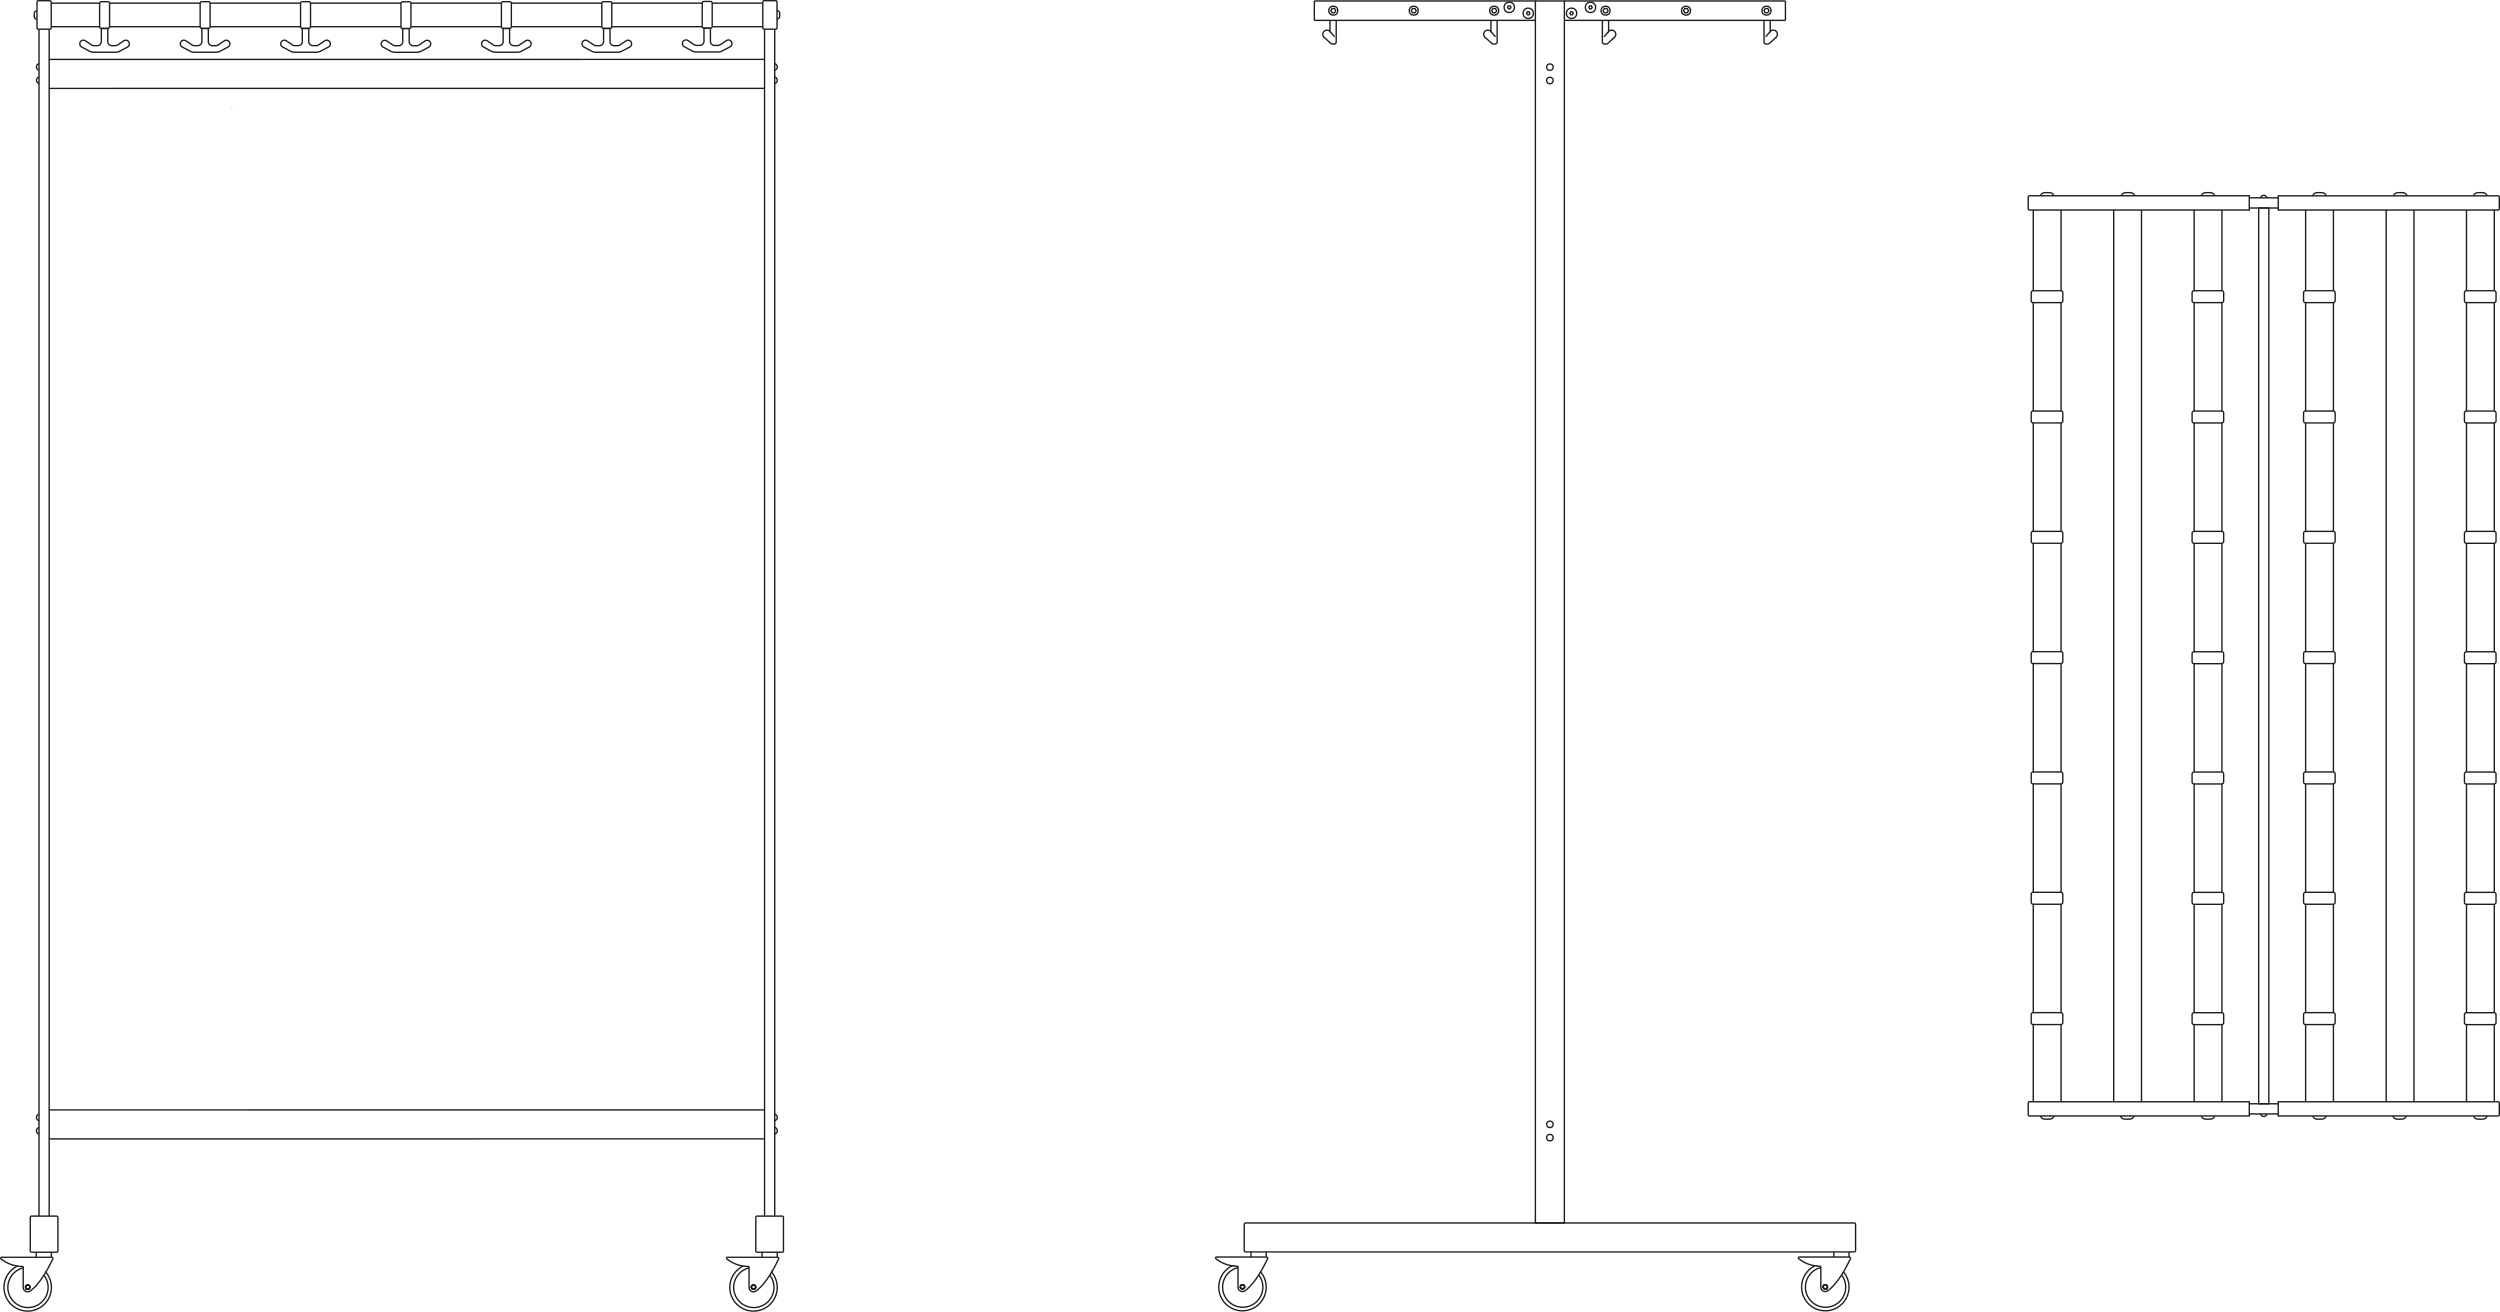 <svg xmlns="http://www.w3.org/2000/svg" viewBox="0 0 2715.94 1425.09"><defs><style>.cls-1{fill:none;stroke:#1d1d1b;stroke-miterlimit:10;stroke-width:1.5px;}</style></defs><g id="Layer_2" data-name="Layer 2"><g id="Linjeritningar"><rect class="cls-1" x="828.66" y="0.75" width="15.47" height="30.94" rx="1.42"/><polyline class="cls-1" points="830.6 1205.76 57.56 1205.81 53.42 1205.81 53.42 1205.81"/><line class="cls-1" x1="53.42" y1="1237.27" x2="830.59" y2="1237.23"/><line class="cls-1" x1="841.63" y1="1321.15" x2="841.63" y2="31.69"/><line class="cls-1" x1="830.6" y1="31.69" x2="830.6" y2="1321.15"/><line class="cls-1" x1="53.42" y1="1321.15" x2="53.42" y2="31.69"/><line class="cls-1" x1="42.38" y1="31.69" x2="42.38" y2="1321.15"/><rect class="cls-1" x="40.17" y="0.75" width="15.47" height="30.94" rx="1.42" transform="translate(95.82 32.44) rotate(-180)"/><path class="cls-1" d="M251.75,117.68h0v-.21A1.27,1.27,0,0,1,251.75,117.68Z"/><path class="cls-1" d="M841.63,1224.86a3.67,3.67,0,0,1,0,7.11"/><path class="cls-1" d="M841.63,1210.4a3.67,3.67,0,0,1,0,7.11"/><path class="cls-1" d="M42.38,1217.51a3.67,3.67,0,0,1,0-7.11"/><path class="cls-1" d="M42.38,1232a3.67,3.67,0,0,1,0-7.11"/><polyline class="cls-1" points="830.6 64.53 57.56 64.57 53.42 64.57 53.42 64.57"/><line class="cls-1" x1="53.42" y1="96.03" x2="830.59" y2="95.99"/><path class="cls-1" d="M841.63,83.62a3.67,3.67,0,0,1,0,7.11"/><path class="cls-1" d="M841.63,69.16a3.67,3.67,0,0,1,0,7.11"/><path class="cls-1" d="M42.38,76.27a3.67,3.67,0,0,1,0-7.11"/><path class="cls-1" d="M42.38,90.73a3.67,3.67,0,0,1,0-7.11"/><rect class="cls-1" x="821.09" y="1321.15" width="30.05" height="39.24" rx="1.42"/><path class="cls-1" d="M844.36,1398.6a25.75,25.75,0,1,1-37.9-22.71l1-.5a43.34,43.34,0,0,0,5.36.5.88.88,0,0,1,.94.88v21.83a4.86,4.86,0,0,0,4.87,4.8,5.08,5.08,0,0,0,2.21-.55A8,8,0,0,0,822,1402c2.32-1.71,7.63-6.35,14.26-16.69.66-1,1.32-2.15,2-3.31A25.71,25.71,0,0,1,844.36,1398.6Z"/><path class="cls-1" d="M838.34,1382c2.38-4,4.86-8.68,7.52-14.2a1.37,1.37,0,0,0-1.22-1.94H790.33a1,1,0,0,0-1.05,1,.9.9,0,0,0,.33.72l.11.11a36.39,36.39,0,0,0,17.73,7.68m11.17,25.19a2.32,2.32,0,1,1,2.32-2.32A2.33,2.33,0,0,1,818.62,1400.58Z"/><path class="cls-1" d="M820.94,1398.26a2.33,2.33,0,1,1-2.32-2.32A2.33,2.33,0,0,1,820.94,1398.26Z"/><line class="cls-1" x1="844.37" y1="1360.4" x2="844.37" y2="1365.87"/><line class="cls-1" x1="827.88" y1="1360.4" x2="827.88" y2="1365.87"/><path class="cls-1" d="M820.94,1398.26a2.33,2.33,0,1,1-2.32-2.32A2.33,2.33,0,0,1,820.94,1398.26Z"/><path class="cls-1" d="M816.29,1398.26a2.33,2.33,0,1,1,2.33,2.32A2.34,2.34,0,0,1,816.29,1398.26Z"/><path class="cls-1" d="M836.3,1385.33a21.87,21.87,0,1,1-22.55-7.95"/><path class="cls-1" d="M55.84,1398.6a25.75,25.75,0,1,1-37.91-22.71l1-.5a43,43,0,0,0,5.36.5.88.88,0,0,1,.94.88v21.83a4.85,4.85,0,0,0,4.86,4.8,5,5,0,0,0,2.21-.55,8.29,8.29,0,0,0,1.22-.83c2.32-1.71,7.62-6.35,14.25-16.69.66-1,1.33-2.15,2-3.31A25.76,25.76,0,0,1,55.84,1398.6Z"/><path class="cls-1" d="M49.82,1382c2.37-4,4.86-8.68,7.51-14.2a1.37,1.37,0,0,0-1.21-1.94H1.8a1,1,0,0,0-1,1,.9.9,0,0,0,.33.72l.11.11a36.44,36.44,0,0,0,17.74,7.68m11.16,25.19a2.32,2.32,0,1,1,2.32-2.32A2.33,2.33,0,0,1,30.09,1400.58Z"/><path class="cls-1" d="M32.41,1398.26a2.32,2.32,0,1,1-2.32-2.32A2.33,2.33,0,0,1,32.41,1398.26Z"/><line class="cls-1" x1="55.84" y1="1360.4" x2="55.84" y2="1365.87"/><line class="cls-1" x1="39.36" y1="1360.4" x2="39.36" y2="1365.87"/><path class="cls-1" d="M32.41,1398.26a2.32,2.32,0,1,1-2.32-2.32A2.33,2.33,0,0,1,32.41,1398.26Z"/><path class="cls-1" d="M27.77,1398.26a2.32,2.32,0,1,1,2.32,2.32A2.33,2.33,0,0,1,27.77,1398.26Z"/><path class="cls-1" d="M47.77,1385.33a21.87,21.87,0,1,1-22.54-7.95"/><rect class="cls-1" x="32.88" y="1321.15" width="30.05" height="39.24" rx="1.42"/><path class="cls-1" d="M40.15,20.9h0A2.89,2.89,0,0,1,37.26,18V14.67a2.89,2.89,0,0,1,2.89-2.89h0"/><path class="cls-1" d="M844.12,11.49h0A2.89,2.89,0,0,1,847,14.38v3.34a2.89,2.89,0,0,1-2.89,2.89h0"/><line class="cls-1" x1="828.66" y1="3.42" x2="773.71" y2="3.42"/><line class="cls-1" x1="108.36" y1="3.42" x2="55.64" y2="3.42"/><line class="cls-1" x1="108.34" y1="29.02" x2="55.64" y2="29.02"/><line class="cls-1" x1="828.66" y1="29.02" x2="773.73" y2="29.02"/><line class="cls-1" x1="326.53" y1="29.02" x2="228.24" y2="29.02"/><line class="cls-1" x1="544.72" y1="29.02" x2="446.44" y2="29.02"/><line class="cls-1" x1="762.91" y1="29.02" x2="664.63" y2="29.02"/><line class="cls-1" x1="773.73" y1="29.02" x2="773.69" y2="29.02"/><polyline class="cls-1" points="555.53 29.02 555.53 29.02 653.82 29.02"/><polyline class="cls-1" points="337.33 29.02 337.34 29.02 435.63 29.02"/><polyline class="cls-1" points="119.02 29.02 119.14 29.02 217.44 29.02"/><polyline class="cls-1" points="119 3.42 119.13 3.42 217.45 3.42"/><polyline class="cls-1" points="337.32 3.42 337.32 3.42 435.65 3.42 435.66 3.42"/><polyline class="cls-1" points="555.51 3.42 555.52 3.42 653.84 3.42"/><line class="cls-1" x1="773.71" y1="3.42" x2="773.71" y2="3.42"/><line class="cls-1" x1="762.9" y1="3.42" x2="664.61" y2="3.42"/><polyline class="cls-1" points="446.4 3.42 446.42 3.42 544.74 3.42"/><line class="cls-1" x1="326.55" y1="3.42" x2="228.22" y2="3.42"/><path class="cls-1" d="M88.59,51l.3.15,8.19,4.39a10,10,0,0,0,4.75,1.2h23.56a10,10,0,0,0,4.76-1.2l8.2-4.39.29-.15a4,4,0,0,0,1.34-5.4,3.83,3.83,0,0,0-5.3-1.36l-.3.2-6.49,4.36a4.93,4.93,0,0,1-2.73.84h-3.6a4.5,4.5,0,0,1-4.46-4.54h0a1.93,1.93,0,0,1,0-.24V30.88h-7V45.09a4.49,4.49,0,0,1-4.45,4.52h-3.59a4.93,4.93,0,0,1-2.73-.84l-6.48-4.36-.31-.2a3.83,3.83,0,0,0-5.3,1.36A4,4,0,0,0,88.59,51Z"/><path class="cls-1" d="M108.21,3.65v25.4a1.82,1.82,0,0,0,1.8,1.83h7.21a1.82,1.82,0,0,0,1.8-1.83V3.65a1.94,1.94,0,0,0,0-.24,1.81,1.81,0,0,0-1.78-1.59H110a1.81,1.81,0,0,0-1.78,1.59A1.94,1.94,0,0,0,108.21,3.65Z"/><path class="cls-1" d="M197.82,51l.29.15,8.19,4.39a10,10,0,0,0,4.75,1.2h23.56a10.11,10.11,0,0,0,4.77-1.2l8.19-4.39.29-.15a4,4,0,0,0,1.34-5.4,3.83,3.83,0,0,0-5.3-1.36l-.3.2-6.49,4.36a4.91,4.91,0,0,1-2.73.84h-3.6a4.5,4.5,0,0,1-4.46-4.54h0a1.93,1.93,0,0,1,0-.24V30.88h-7V45.09a4.51,4.51,0,0,1-4.46,4.52h-3.59a4.93,4.93,0,0,1-2.73-.84l-6.48-4.36-.3-.2a3.83,3.83,0,0,0-5.3,1.36A4,4,0,0,0,197.82,51Z"/><path class="cls-1" d="M217.43,3.65v25.4a1.82,1.82,0,0,0,1.8,1.83h7.21a1.82,1.82,0,0,0,1.8-1.83V3.65a1,1,0,0,0,0-.24,1.81,1.81,0,0,0-1.78-1.59h-7.21a1.81,1.81,0,0,0-1.78,1.59A1.94,1.94,0,0,0,217.43,3.65Z"/><path class="cls-1" d="M306.91,51l.3.15,8.18,4.39a10,10,0,0,0,4.76,1.2h23.56a10,10,0,0,0,4.76-1.2l8.19-4.39L357,51a4,4,0,0,0,1.35-5.4A3.85,3.85,0,0,0,353,44.21l-.29.2-6.5,4.36a4.88,4.88,0,0,1-2.72.84h-3.6a4.5,4.5,0,0,1-4.47-4.54h0a1,1,0,0,1,0-.24V30.88h-7V45.09A4.5,4.5,0,0,1,324,49.61h-3.58a4.89,4.89,0,0,1-2.73-.84l-6.49-4.36-.3-.2a3.83,3.83,0,0,0-5.3,1.36A4,4,0,0,0,306.91,51Z"/><path class="cls-1" d="M326.53,3.65v25.4a1.81,1.81,0,0,0,1.79,1.83h7.21a1.82,1.82,0,0,0,1.81-1.83V3.65a1.94,1.94,0,0,0,0-.24,1.81,1.81,0,0,0-1.79-1.59h-7.21a1.81,1.81,0,0,0-1.77,1.59A1,1,0,0,0,326.53,3.65Z"/><path class="cls-1" d="M416,51.07l.3.16,8.18,4.39a10,10,0,0,0,4.76,1.19h23.56a10,10,0,0,0,4.76-1.19l8.19-4.39.29-.16a4,4,0,0,0,1.35-5.39,3.84,3.84,0,0,0-5.31-1.36l-.29.2-6.5,4.36a4.87,4.87,0,0,1-2.72.83H449a4.5,4.5,0,0,1-4.47-4.53h0a.9.9,0,0,1,0-.23V31h-7v14.2a4.5,4.5,0,0,1-4.46,4.52h-3.58a4.9,4.9,0,0,1-2.73-.83l-6.49-4.36-.3-.2a3.83,3.83,0,0,0-5.3,1.36A4,4,0,0,0,416,51.07Z"/><path class="cls-1" d="M435.63,3.76v25.4A1.82,1.82,0,0,0,437.42,31h7.21a1.83,1.83,0,0,0,1.81-1.83V3.76a1.94,1.94,0,0,0,0-.24,1.81,1.81,0,0,0-1.79-1.59h-7.21a1.8,1.8,0,0,0-1.77,1.59A1,1,0,0,0,435.63,3.76Z"/><path class="cls-1" d="M525.1,51l.3.15,8.19,4.39a10,10,0,0,0,4.75,1.2H561.9a10,10,0,0,0,4.76-1.2l8.2-4.39.29-.15a4,4,0,0,0,1.34-5.4,3.83,3.83,0,0,0-5.3-1.36l-.3.2-6.49,4.36a4.93,4.93,0,0,1-2.73.84h-3.6a4.5,4.5,0,0,1-4.46-4.54h0a1.93,1.93,0,0,1,0-.24V30.88h-7V45.09a4.49,4.49,0,0,1-4.45,4.52h-3.59a4.93,4.93,0,0,1-2.73-.84l-6.48-4.36-.31-.2a3.83,3.83,0,0,0-5.3,1.36A4,4,0,0,0,525.1,51Z"/><path class="cls-1" d="M544.72,3.65v25.4a1.82,1.82,0,0,0,1.8,1.83h7.21a1.82,1.82,0,0,0,1.8-1.83V3.65a1.94,1.94,0,0,0,0-.24,1.81,1.81,0,0,0-1.78-1.59h-7.21a1.81,1.81,0,0,0-1.78,1.59A1.94,1.94,0,0,0,544.72,3.65Z"/><path class="cls-1" d="M634.2,51l.3.15,8.19,4.39a10,10,0,0,0,4.75,1.2H671a10,10,0,0,0,4.76-1.2l8.2-4.39.29-.15a4,4,0,0,0,1.34-5.4,3.83,3.83,0,0,0-5.3-1.36l-.3.2-6.49,4.36a4.93,4.93,0,0,1-2.73.84h-3.6a4.5,4.5,0,0,1-4.46-4.54h0a1.93,1.93,0,0,1,0-.24V30.88h-7V45.09a4.51,4.51,0,0,1-4.46,4.52h-3.59a4.93,4.93,0,0,1-2.73-.84l-6.48-4.36-.3-.2a3.85,3.85,0,0,0-5.31,1.36A4,4,0,0,0,634.2,51Z"/><path class="cls-1" d="M653.82,3.65v25.4a1.82,1.82,0,0,0,1.8,1.83h7.21a1.82,1.82,0,0,0,1.8-1.83V3.65a1.94,1.94,0,0,0,0-.24,1.81,1.81,0,0,0-1.78-1.59h-7.21a1.81,1.81,0,0,0-1.78,1.59A1.94,1.94,0,0,0,653.82,3.65Z"/><path class="cls-1" d="M743.28,50.72l.3.16,8.19,4.39a10,10,0,0,0,4.75,1.19h23.56a10,10,0,0,0,4.76-1.19l8.2-4.39.29-.16a4,4,0,0,0,1.34-5.39,3.83,3.83,0,0,0-5.3-1.36l-.3.19-6.49,4.36a4.86,4.86,0,0,1-2.73.84h-3.6a4.5,4.5,0,0,1-4.46-4.53h0a1.69,1.69,0,0,1,0-.23v-14h-7v14.2a4.49,4.49,0,0,1-4.45,4.52h-3.59a4.86,4.86,0,0,1-2.73-.84l-6.48-4.36-.31-.19a3.83,3.83,0,0,0-5.3,1.36A4,4,0,0,0,743.28,50.72Z"/><path class="cls-1" d="M762.9,3.41V28.8a1.83,1.83,0,0,0,1.8,1.84h7.21a1.83,1.83,0,0,0,1.8-1.84V3.41a1.66,1.66,0,0,0,0-.24,1.8,1.8,0,0,0-1.78-1.59H764.7a1.8,1.8,0,0,0-1.78,1.59A1.66,1.66,0,0,0,762.9,3.41Z"/><path class="cls-1" d="M2008.71,1398.31a25.74,25.74,0,1,1-37.89-22.71l1-.49a41.19,41.19,0,0,0,5.36.49.88.88,0,0,1,.93.89v21.82a4.85,4.85,0,0,0,4.86,4.8,5,5,0,0,0,2.21-.55,7.68,7.68,0,0,0,1.22-.83c2.32-1.71,7.62-6.35,14.25-16.68.66-1,1.32-2.15,2-3.31A25.68,25.68,0,0,1,2008.71,1398.31Z"/><path class="cls-1" d="M2002.69,1381.74c2.38-4,4.86-8.68,7.51-14.2a1.36,1.36,0,0,0-1.21-1.93H1954.7a1,1,0,0,0-1,1,.9.9,0,0,0,.33.72l.11.11a36.3,36.3,0,0,0,17.73,7.68m11.15,25.18a2.32,2.32,0,1,1,2.32-2.32A2.33,2.33,0,0,1,1983,1400.29Z"/><path class="cls-1" d="M1985.29,1398a2.32,2.32,0,1,1-2.32-2.32A2.33,2.33,0,0,1,1985.29,1398Z"/><line class="cls-1" x1="2008.72" y1="1360.12" x2="2008.72" y2="1365.6"/><line class="cls-1" x1="1992.24" y1="1360.12" x2="1992.24" y2="1365.6"/><path class="cls-1" d="M1985.29,1398a2.32,2.32,0,1,1-2.32-2.32A2.33,2.33,0,0,1,1985.29,1398Z"/><path class="cls-1" d="M1980.65,1398a2.32,2.32,0,1,1,2.32,2.32A2.33,2.33,0,0,1,1980.65,1398Z"/><path class="cls-1" d="M2000.65,1385.05a21.86,21.86,0,1,1-22.54-8"/><path class="cls-1" d="M1375.54,1398.31a25.74,25.74,0,1,1-37.89-22.71l1-.49a41.36,41.36,0,0,0,5.36.49.89.89,0,0,1,.94.89v21.82a4.85,4.85,0,0,0,4.86,4.8,5,5,0,0,0,2.21-.55,8.29,8.29,0,0,0,1.22-.83c2.32-1.71,7.62-6.35,14.25-16.68.66-1,1.32-2.15,2-3.31A25.74,25.74,0,0,1,1375.54,1398.31Z"/><path class="cls-1" d="M1369.52,1381.74c2.37-4,4.86-8.68,7.51-14.2a1.36,1.36,0,0,0-1.21-1.93h-54.3a1,1,0,0,0-1,1,.9.9,0,0,0,.33.72l.11.11a36.35,36.35,0,0,0,17.73,7.68m11.16,25.18a2.32,2.32,0,1,1,2.32-2.32A2.33,2.33,0,0,1,1349.8,1400.29Z"/><path class="cls-1" d="M1352.12,1398a2.32,2.32,0,1,1-2.32-2.32A2.33,2.33,0,0,1,1352.12,1398Z"/><line class="cls-1" x1="1375.54" y1="1360.12" x2="1375.54" y2="1365.6"/><line class="cls-1" x1="1359.06" y1="1360.12" x2="1359.06" y2="1365.6"/><path class="cls-1" d="M1352.12,1398a2.32,2.32,0,1,1-2.32-2.32A2.33,2.33,0,0,1,1352.12,1398Z"/><path class="cls-1" d="M1347.48,1398a2.32,2.32,0,1,1,2.32,2.32A2.33,2.33,0,0,1,1347.48,1398Z"/><path class="cls-1" d="M1367.48,1385.05a21.86,21.86,0,1,1-22.54-8"/><circle class="cls-1" cx="1683.76" cy="1235.93" r="3.55"/><circle class="cls-1" cx="1683.76" cy="1221.47" r="3.55"/><circle class="cls-1" cx="1683.76" cy="87.44" r="3.55"/><circle class="cls-1" cx="1683.76" cy="72.99" r="3.55"/><rect class="cls-1" x="1351.7" y="1328.61" width="664.15" height="31.45" rx="1.42"/><path class="cls-1" d="M1668,22.1h-239.3a.86.86,0,0,1-.85-.85V1.9a.86.86,0,0,1,.85-.85H1668"/><rect class="cls-1" x="1668.01" y="1.05" width="31.49" height="1327.57"/><circle class="cls-1" cx="1660.24" cy="14.44" r="5.59"/><polygon class="cls-1" points="1659.32 16.03 1658.4 14.43 1659.32 12.84 1661.16 12.84 1662.08 14.43 1661.16 16.03 1659.32 16.03"/><circle class="cls-1" cx="1639.65" cy="8" r="5.59"/><polygon class="cls-1" points="1638.72 9.6 1637.8 8 1638.72 6.41 1640.57 6.41 1641.49 8 1640.57 9.6 1638.72 9.6"/><path class="cls-1" d="M1451.63,22.1V45.6a2.21,2.21,0,0,1-2.22,2.22h-1.92a2.48,2.48,0,0,1-1.7-.66l-7.22-6.58-.81-.94h0a4.47,4.47,0,0,1,2.93-6.81,4.46,4.46,0,0,1,4.19,1.44V22.1"/><line class="cls-1" x1="1449.84" y1="39.95" x2="1444.86" y2="34.26"/><circle class="cls-1" cx="1535.84" cy="11.58" r="4.88"/><polygon class="cls-1" points="1537.19 9.24 1538.54 11.58 1537.19 13.91 1534.49 13.91 1533.14 11.58 1534.49 9.24 1537.19 9.24"/><circle class="cls-1" cx="1623.23" cy="11.58" r="4.88"/><polygon class="cls-1" points="1624.58 9.24 1625.93 11.58 1624.58 13.91 1621.88 13.91 1620.54 11.58 1621.89 9.24 1624.58 9.24"/><circle class="cls-1" cx="1448.45" cy="11.58" r="4.88"/><polygon class="cls-1" points="1449.8 9.24 1451.14 11.58 1449.8 13.91 1447.1 13.91 1445.75 11.58 1447.1 9.24 1449.8 9.24"/><path class="cls-1" d="M1699.51,22.1H1938.8a.85.85,0,0,0,.85-.85V1.9a.85.85,0,0,0-.85-.85H1699.51"/><circle class="cls-1" cx="1707.28" cy="14.44" r="5.59"/><polygon class="cls-1" points="1708.2 16.03 1709.12 14.43 1708.2 12.84 1706.35 12.84 1705.43 14.43 1706.36 16.03 1708.2 16.03"/><circle class="cls-1" cx="1727.87" cy="8" r="5.59"/><polygon class="cls-1" points="1728.79 9.6 1729.71 8 1728.79 6.41 1726.95 6.41 1726.03 8 1726.95 9.6 1728.79 9.6"/><path class="cls-1" d="M1740.79,22.1V45.6a2.21,2.21,0,0,0,2.22,2.22h1.92a2.48,2.48,0,0,0,1.7-.66l7.22-6.58.81-.94h0a4.52,4.52,0,0,0,.67-3,4.47,4.47,0,0,0-7.79-2.36V22.1"/><line class="cls-1" x1="1742.58" y1="39.95" x2="1747.56" y2="34.26"/><circle class="cls-1" cx="1831.68" cy="11.58" r="4.88"/><polygon class="cls-1" points="1830.33 9.24 1828.98 11.58 1830.33 13.91 1833.03 13.91 1834.37 11.58 1833.02 9.24 1830.33 9.24"/><circle class="cls-1" cx="1744.28" cy="11.58" r="4.88"/><polygon class="cls-1" points="1742.93 9.24 1741.59 11.58 1742.93 13.91 1745.63 13.91 1746.98 11.58 1745.63 9.24 1742.93 9.24"/><circle class="cls-1" cx="1919.07" cy="11.58" r="4.88"/><polygon class="cls-1" points="1917.72 9.24 1916.38 11.58 1917.72 13.91 1920.42 13.91 1921.77 11.58 1920.42 9.24 1917.72 9.24"/><path class="cls-1" d="M1626.45,22.1V45.6a2.21,2.21,0,0,1-2.21,2.22h-1.93a2.5,2.5,0,0,1-1.7-.66l-7.22-6.58-.81-.94h0a4.47,4.47,0,0,1,2.93-6.81,4.46,4.46,0,0,1,4.19,1.44V22.1"/><line class="cls-1" x1="1624.66" y1="39.95" x2="1619.68" y2="34.26"/><path class="cls-1" d="M1916.38,22.1V45.6a2.21,2.21,0,0,0,2.21,2.22h1.93a2.5,2.5,0,0,0,1.7-.66l7.22-6.58.81-.94h0a4.47,4.47,0,0,0-2.93-6.81,4.46,4.46,0,0,0-4.19,1.44V22.1"/><line class="cls-1" x1="1918.17" y1="39.95" x2="1923.15" y2="34.26"/><rect class="cls-1" x="2453.78" y="225.97" width="11.03" height="973.16"/><path class="cls-1" d="M2588.8,100.38h12.63a1.42,1.42,0,0,1,1.42,1.42V340.52a0,0,0,0,1,0,0h-15.46a0,0,0,0,1,0,0V101.79a1.42,1.42,0,0,1,1.42-1.42Z" transform="translate(2815.57 -2374.67) rotate(90)"/><line class="cls-1" x1="2443.54" y1="214.94" x2="2475.03" y2="214.94"/><line class="cls-1" x1="2475.03" y1="225.97" x2="2443.54" y2="225.97"/><path class="cls-1" d="M2462.85,1210.16a3.67,3.67,0,0,1-7.11,0"/><path class="cls-1" d="M2587.39,1084.57h15.46a0,0,0,0,1,0,0V1323.3a1.42,1.42,0,0,1-1.42,1.42H2588.8a1.42,1.42,0,0,1-1.42-1.42V1084.57A0,0,0,0,1,2587.39,1084.57Z" transform="translate(1390.47 3799.76) rotate(-90)"/><path class="cls-1" d="M2317.16,1084.57h12.63a1.42,1.42,0,0,1,1.42,1.42v238.73a0,0,0,0,1,0,0h-15.46a0,0,0,0,1,0,0V1086A1.42,1.42,0,0,1,2317.16,1084.57Z" transform="translate(1118.83 3528.12) rotate(-90)"/><path class="cls-1" d="M2315.74,100.38h15.46a0,0,0,0,1,0,0V339.11a1.42,1.42,0,0,1-1.42,1.42h-12.63a1.42,1.42,0,0,1-1.42-1.42V100.38a0,0,0,0,1,0,0Z" transform="translate(2543.93 -2103.03) rotate(90)"/><line class="cls-1" x1="2475.04" y1="1210.16" x2="2443.55" y2="1210.16"/><line class="cls-1" x1="2443.55" y1="1199.13" x2="2475.04" y2="1199.13"/><line class="cls-1" x1="2622.48" y1="1196.78" x2="2622.48" y2="228.18"/><line class="cls-1" x1="2592.28" y1="1196.78" x2="2592.28" y2="228.19"/><line class="cls-1" x1="2326.47" y1="1196.9" x2="2326.47" y2="228.23"/><line class="cls-1" x1="2296.27" y1="1196.9" x2="2296.27" y2="228.23"/><path class="cls-1" d="M2512.8,1212.39h0c0,1.89,2,3.42,4.45,3.42h5.15c2.45,0,4.45-1.53,4.45-3.42h0"/><path class="cls-1" d="M2599.77,1212.39h0c0,1.89,2,3.42,4.45,3.42h5.15c2.45,0,4.45-1.53,4.45-3.42h0"/><path class="cls-1" d="M2687.59,1212.39h0c0,1.89,2,3.42,4.44,3.42h5.16c2.45,0,4.44-1.53,4.44-3.42h0"/><path class="cls-1" d="M2217,1212.39h0c0,1.89,2,3.42,4.45,3.42h5.15c2.46,0,4.45-1.53,4.45-3.42h0"/><path class="cls-1" d="M2303.93,1212.39h0c0,1.89,2,3.42,4.45,3.42h5.15c2.46,0,4.45-1.53,4.45-3.42h0"/><path class="cls-1" d="M2391.75,1212.39h0c0,1.89,2,3.42,4.45,3.42h5.15c2.45,0,4.44-1.53,4.44-3.42h0"/><path class="cls-1" d="M2455.74,214.94a3.67,3.67,0,0,1,7.11,0"/><path class="cls-1" d="M2405.79,212.71h0c0-1.89-2-3.42-4.44-3.42h-5.15c-2.46,0-4.45,1.53-4.45,3.42h0"/><path class="cls-1" d="M2318.82,212.71h0c0-1.89-2-3.42-4.44-3.42h-5.15c-2.46,0-4.45,1.53-4.45,3.42h0"/><path class="cls-1" d="M2231,212.71h0c0-1.89-2-3.42-4.45-3.42h-5.15c-2.46,0-4.45,1.53-4.45,3.42h0"/><path class="cls-1" d="M2701.63,212.71h0c0-1.89-2-3.42-4.44-3.42H2692c-2.45,0-4.44,1.53-4.44,3.42h0"/><path class="cls-1" d="M2614.66,212.71h0c0-1.89-2-3.42-4.44-3.42h-5.16c-2.45,0-4.44,1.53-4.44,3.42h0"/><path class="cls-1" d="M2526.85,212.71h0c0-1.89-2-3.42-4.45-3.42h-5.15c-2.46,0-4.45,1.53-4.45,3.42h0"/><line class="cls-1" x1="2239.1" y1="1196.86" x2="2239.1" y2="1113.04"/><line class="cls-1" x1="2239.1" y1="969.41" x2="2239.1" y2="851.6"/><line class="cls-1" x1="2239.1" y1="707.98" x2="2239.1" y2="590.16"/><line class="cls-1" x1="2239.1" y1="446.54" x2="2239.1" y2="328.73"/><line class="cls-1" x1="2239.1" y1="315.82" x2="2239.1" y2="228.18"/><line class="cls-1" x1="2239.1" y1="577.26" x2="2239.1" y2="459.45"/><line class="cls-1" x1="2239.1" y1="838.7" x2="2239.1" y2="720.88"/><line class="cls-1" x1="2239.1" y1="1100.13" x2="2239.1" y2="982.32"/><line class="cls-1" x1="2208.9" y1="1100.11" x2="2208.9" y2="982.34"/><line class="cls-1" x1="2208.9" y1="838.67" x2="2208.9" y2="720.9"/><line class="cls-1" x1="2208.9" y1="577.24" x2="2208.9" y2="459.47"/><line class="cls-1" x1="2208.9" y1="315.8" x2="2208.9" y2="228.18"/><line class="cls-1" x1="2208.9" y1="446.52" x2="2208.9" y2="328.75"/><line class="cls-1" x1="2208.9" y1="707.96" x2="2208.9" y2="590.19"/><line class="cls-1" x1="2208.9" y1="969.39" x2="2208.9" y2="851.62"/><line class="cls-1" x1="2208.9" y1="1196.86" x2="2208.9" y2="1113.06"/><path class="cls-1" d="M2238.82,982.34h-30a2.16,2.16,0,0,1-2.16-2.15v-8.64a2.16,2.16,0,0,1,2.16-2.16h30l.28,0a2.16,2.16,0,0,1,1.87,2.14v8.64a2.15,2.15,0,0,1-1.87,2.13Z"/><path class="cls-1" d="M2238.82,459.47h-30a2.16,2.16,0,0,1-2.16-2.16v-8.64a2.16,2.16,0,0,1,2.16-2.15h30l.28,0a2.14,2.14,0,0,1,1.87,2.13v8.64a2.16,2.16,0,0,1-1.87,2.14Z"/><path class="cls-1" d="M2238.82,590.19h-30a2.16,2.16,0,0,1-2.16-2.16v-8.64a2.16,2.16,0,0,1,2.16-2.15h30a1.27,1.27,0,0,1,.28,0,2.14,2.14,0,0,1,1.87,2.13V588a2.14,2.14,0,0,1-1.87,2.13A1.27,1.27,0,0,1,2238.82,590.19Z"/><path class="cls-1" d="M2238.82,720.9h-30a2.16,2.16,0,0,1-2.16-2.15v-8.64a2.16,2.16,0,0,1,2.16-2.15h30a1.27,1.27,0,0,1,.28,0,2.14,2.14,0,0,1,1.87,2.13v8.64a2.14,2.14,0,0,1-1.87,2.13A1.27,1.27,0,0,1,2238.82,720.9Z"/><path class="cls-1" d="M2238.82,851.62h-30a2.16,2.16,0,0,1-2.16-2.15v-8.64a2.16,2.16,0,0,1,2.16-2.16h30a1.27,1.27,0,0,1,.28,0,2.14,2.14,0,0,1,1.87,2.13v8.64a2.14,2.14,0,0,1-1.87,2.13A1.27,1.27,0,0,1,2238.82,851.62Z"/><path class="cls-1" d="M2238.82,328.75h-30a2.16,2.16,0,0,1-2.16-2.16V318a2.16,2.16,0,0,1,2.16-2.15h30l.28,0A2.16,2.16,0,0,1,2241,318v8.64a2.16,2.16,0,0,1-1.87,2.14Z"/><path class="cls-1" d="M2238.82,1113.06h-30a2.16,2.16,0,0,1-2.16-2.15v-8.64a2.16,2.16,0,0,1,2.16-2.16h30l.28,0a2.16,2.16,0,0,1,1.87,2.14v8.64a2.16,2.16,0,0,1-1.87,2.13Z"/><line class="cls-1" x1="2413.87" y1="1196.91" x2="2413.87" y2="1113.09"/><line class="cls-1" x1="2413.87" y1="969.46" x2="2413.87" y2="851.65"/><line class="cls-1" x1="2413.87" y1="708.03" x2="2413.87" y2="590.21"/><line class="cls-1" x1="2413.87" y1="446.59" x2="2413.87" y2="328.78"/><line class="cls-1" x1="2413.87" y1="315.87" x2="2413.87" y2="228.23"/><line class="cls-1" x1="2413.87" y1="577.31" x2="2413.87" y2="459.5"/><line class="cls-1" x1="2413.87" y1="838.74" x2="2413.87" y2="720.93"/><line class="cls-1" x1="2413.87" y1="1100.18" x2="2413.87" y2="982.37"/><line class="cls-1" x1="2383.67" y1="1100.16" x2="2383.67" y2="982.39"/><line class="cls-1" x1="2383.67" y1="838.72" x2="2383.67" y2="720.95"/><line class="cls-1" x1="2383.67" y1="577.29" x2="2383.67" y2="459.52"/><line class="cls-1" x1="2383.67" y1="315.85" x2="2383.67" y2="228.23"/><line class="cls-1" x1="2383.67" y1="446.57" x2="2383.67" y2="328.8"/><line class="cls-1" x1="2383.67" y1="708.01" x2="2383.67" y2="590.24"/><line class="cls-1" x1="2383.67" y1="969.44" x2="2383.67" y2="851.67"/><line class="cls-1" x1="2383.67" y1="1196.91" x2="2383.67" y2="1113.11"/><path class="cls-1" d="M2413.59,982.39h-30a2.16,2.16,0,0,1-2.16-2.15V971.6a2.16,2.16,0,0,1,2.16-2.16h30l.28,0a2.17,2.17,0,0,1,1.88,2.14v8.64a2.16,2.16,0,0,1-1.88,2.13Z"/><path class="cls-1" d="M2413.59,459.52h-30a2.16,2.16,0,0,1-2.16-2.16v-8.64a2.16,2.16,0,0,1,2.16-2.15h30l.28,0a2.15,2.15,0,0,1,1.88,2.13v8.64a2.17,2.17,0,0,1-1.88,2.14Z"/><path class="cls-1" d="M2413.59,590.24h-30a2.16,2.16,0,0,1-2.16-2.16v-8.64a2.16,2.16,0,0,1,2.16-2.15h30a1.27,1.27,0,0,1,.28,0,2.15,2.15,0,0,1,1.88,2.13v8.64a2.15,2.15,0,0,1-1.88,2.13A1.27,1.27,0,0,1,2413.59,590.24Z"/><path class="cls-1" d="M2413.59,721h-30a2.16,2.16,0,0,1-2.16-2.15v-8.64a2.16,2.16,0,0,1,2.16-2.15h30a1.27,1.27,0,0,1,.28,0,2.15,2.15,0,0,1,1.88,2.13v8.64a2.15,2.15,0,0,1-1.88,2.13A1.27,1.27,0,0,1,2413.59,721Z"/><path class="cls-1" d="M2413.59,851.67h-30a2.16,2.16,0,0,1-2.16-2.15v-8.64a2.16,2.16,0,0,1,2.16-2.16h30l.28,0a2.17,2.17,0,0,1,1.88,2.14v8.64a2.15,2.15,0,0,1-1.88,2.13Z"/><path class="cls-1" d="M2413.59,328.8h-30a2.16,2.16,0,0,1-2.16-2.16V318a2.16,2.16,0,0,1,2.16-2.15h30l.28,0a2.16,2.16,0,0,1,1.88,2.13v8.64a2.17,2.17,0,0,1-1.88,2.14Z"/><path class="cls-1" d="M2413.59,1113.11h-30a2.16,2.16,0,0,1-2.16-2.15v-8.64a2.16,2.16,0,0,1,2.16-2.16h30l.28,0a2.17,2.17,0,0,1,1.88,2.14V1111a2.16,2.16,0,0,1-1.88,2.13Z"/><line class="cls-1" x1="2534.97" y1="1196.86" x2="2534.97" y2="1113.04"/><line class="cls-1" x1="2534.97" y1="969.41" x2="2534.97" y2="851.6"/><line class="cls-1" x1="2534.97" y1="707.98" x2="2534.97" y2="590.16"/><line class="cls-1" x1="2534.97" y1="446.54" x2="2534.97" y2="328.73"/><line class="cls-1" x1="2534.97" y1="315.82" x2="2534.97" y2="228.18"/><line class="cls-1" x1="2534.97" y1="577.26" x2="2534.97" y2="459.45"/><line class="cls-1" x1="2534.97" y1="838.7" x2="2534.97" y2="720.88"/><line class="cls-1" x1="2534.97" y1="1100.13" x2="2534.97" y2="982.32"/><line class="cls-1" x1="2504.77" y1="1100.11" x2="2504.77" y2="982.34"/><line class="cls-1" x1="2504.77" y1="838.67" x2="2504.77" y2="720.9"/><line class="cls-1" x1="2504.77" y1="577.24" x2="2504.77" y2="459.47"/><line class="cls-1" x1="2504.77" y1="315.8" x2="2504.77" y2="228.18"/><line class="cls-1" x1="2504.77" y1="446.52" x2="2504.77" y2="328.75"/><line class="cls-1" x1="2504.77" y1="707.96" x2="2504.77" y2="590.19"/><line class="cls-1" x1="2504.77" y1="969.39" x2="2504.77" y2="851.62"/><line class="cls-1" x1="2504.77" y1="1196.86" x2="2504.77" y2="1113.06"/><path class="cls-1" d="M2534.69,982.34h-30a2.16,2.16,0,0,1-2.16-2.15v-8.64a2.16,2.16,0,0,1,2.16-2.16h30l.28,0a2.17,2.17,0,0,1,1.88,2.14v8.64a2.16,2.16,0,0,1-1.88,2.13Z"/><path class="cls-1" d="M2534.69,459.47h-30a2.16,2.16,0,0,1-2.16-2.16v-8.64a2.16,2.16,0,0,1,2.16-2.15h30l.28,0a2.15,2.15,0,0,1,1.88,2.13v8.64a2.17,2.17,0,0,1-1.88,2.14Z"/><path class="cls-1" d="M2534.69,590.19h-30a2.16,2.16,0,0,1-2.16-2.16v-8.64a2.16,2.16,0,0,1,2.16-2.15h30a1.27,1.27,0,0,1,.28,0,2.15,2.15,0,0,1,1.88,2.13V588a2.15,2.15,0,0,1-1.88,2.13A1.27,1.27,0,0,1,2534.69,590.19Z"/><path class="cls-1" d="M2534.69,720.9h-30a2.16,2.16,0,0,1-2.16-2.15v-8.64a2.16,2.16,0,0,1,2.16-2.15h30a1.27,1.27,0,0,1,.28,0,2.15,2.15,0,0,1,1.88,2.13v8.64a2.15,2.15,0,0,1-1.88,2.13A1.27,1.27,0,0,1,2534.69,720.9Z"/><path class="cls-1" d="M2534.69,851.62h-30a2.16,2.16,0,0,1-2.16-2.15v-8.64a2.16,2.16,0,0,1,2.16-2.16h30a1.27,1.27,0,0,1,.28,0,2.15,2.15,0,0,1,1.88,2.13v8.64a2.15,2.15,0,0,1-1.88,2.13Z"/><path class="cls-1" d="M2534.69,328.75h-30a2.16,2.16,0,0,1-2.16-2.16V318a2.16,2.16,0,0,1,2.16-2.15h30l.28,0a2.16,2.16,0,0,1,1.88,2.13v8.64a2.17,2.17,0,0,1-1.88,2.14Z"/><path class="cls-1" d="M2534.69,1113.06h-30a2.16,2.16,0,0,1-2.16-2.15v-8.64a2.16,2.16,0,0,1,2.16-2.16h30l.28,0a2.17,2.17,0,0,1,1.88,2.14v8.64A2.16,2.16,0,0,1,2535,1113Z"/><line class="cls-1" x1="2709.74" y1="1196.91" x2="2709.74" y2="1113.09"/><line class="cls-1" x1="2709.74" y1="969.46" x2="2709.74" y2="851.65"/><line class="cls-1" x1="2709.74" y1="708.03" x2="2709.74" y2="590.21"/><line class="cls-1" x1="2709.74" y1="446.59" x2="2709.74" y2="328.78"/><line class="cls-1" x1="2709.74" y1="315.87" x2="2709.74" y2="228.23"/><line class="cls-1" x1="2709.74" y1="577.31" x2="2709.74" y2="459.5"/><line class="cls-1" x1="2709.74" y1="838.74" x2="2709.74" y2="720.93"/><line class="cls-1" x1="2709.74" y1="1100.18" x2="2709.74" y2="982.37"/><line class="cls-1" x1="2679.54" y1="1100.16" x2="2679.54" y2="982.39"/><line class="cls-1" x1="2679.54" y1="838.72" x2="2679.54" y2="720.95"/><line class="cls-1" x1="2679.54" y1="577.29" x2="2679.54" y2="459.52"/><line class="cls-1" x1="2679.54" y1="315.85" x2="2679.54" y2="228.23"/><line class="cls-1" x1="2679.54" y1="446.57" x2="2679.54" y2="328.8"/><line class="cls-1" x1="2679.54" y1="708.01" x2="2679.54" y2="590.24"/><line class="cls-1" x1="2679.54" y1="969.44" x2="2679.54" y2="851.67"/><line class="cls-1" x1="2679.54" y1="1196.91" x2="2679.54" y2="1113.11"/><path class="cls-1" d="M2709.46,982.39h-30a2.16,2.16,0,0,1-2.16-2.15V971.6a2.16,2.16,0,0,1,2.16-2.16h30l.28,0a2.17,2.17,0,0,1,1.88,2.14v8.64a2.16,2.16,0,0,1-1.88,2.13Z"/><path class="cls-1" d="M2709.46,459.52h-30a2.16,2.16,0,0,1-2.16-2.16v-8.64a2.16,2.16,0,0,1,2.16-2.15h30l.28,0a2.15,2.15,0,0,1,1.88,2.13v8.64a2.17,2.17,0,0,1-1.88,2.14Z"/><path class="cls-1" d="M2709.46,590.24h-30a2.16,2.16,0,0,1-2.16-2.16v-8.64a2.16,2.16,0,0,1,2.16-2.15h30a1.27,1.27,0,0,1,.28,0,2.15,2.15,0,0,1,1.88,2.13v8.64a2.15,2.15,0,0,1-1.88,2.13A1.27,1.27,0,0,1,2709.46,590.24Z"/><path class="cls-1" d="M2709.46,721h-30a2.16,2.16,0,0,1-2.16-2.15v-8.64a2.16,2.16,0,0,1,2.16-2.15h30a1.27,1.27,0,0,1,.28,0,2.15,2.15,0,0,1,1.88,2.13v8.64a2.15,2.15,0,0,1-1.88,2.13A1.27,1.27,0,0,1,2709.46,721Z"/><path class="cls-1" d="M2709.46,851.67h-30a2.16,2.16,0,0,1-2.16-2.15v-8.64a2.16,2.16,0,0,1,2.16-2.16h30l.28,0a2.17,2.17,0,0,1,1.88,2.14v8.64a2.15,2.15,0,0,1-1.88,2.13Z"/><path class="cls-1" d="M2709.46,328.8h-30a2.16,2.16,0,0,1-2.16-2.16V318a2.16,2.16,0,0,1,2.16-2.15h30l.28,0a2.16,2.16,0,0,1,1.88,2.13v8.64a2.17,2.17,0,0,1-1.88,2.14Z"/><path class="cls-1" d="M2709.46,1113.11h-30a2.16,2.16,0,0,1-2.16-2.15v-8.64a2.16,2.16,0,0,1,2.16-2.16h30l.28,0a2.17,2.17,0,0,1,1.88,2.14V1111a2.16,2.16,0,0,1-1.88,2.13Z"/></g></g></svg>
